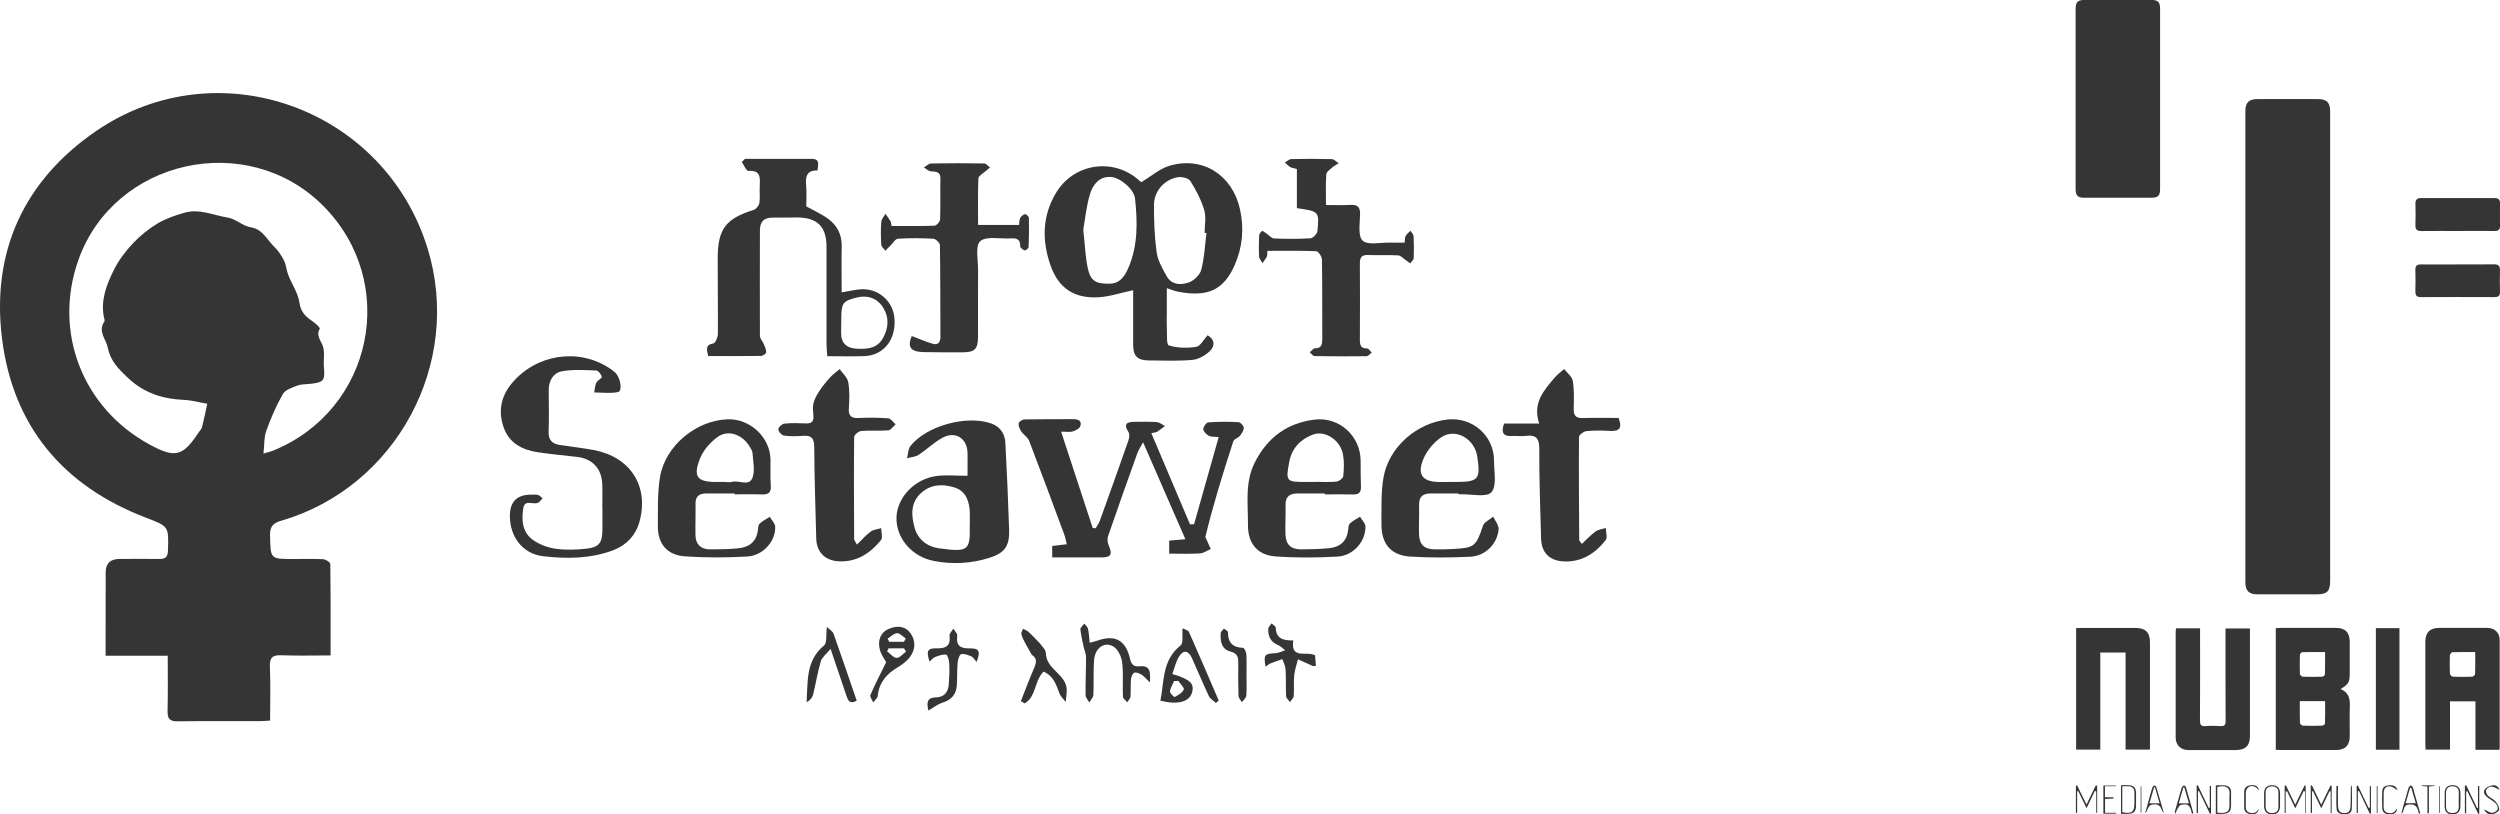 <?xml version="1.0" encoding="UTF-8"?>
<svg id="Layer_2" data-name="Layer 2" xmlns="http://www.w3.org/2000/svg" viewBox="0 0 462.03 150.52">
  <defs>
    <style>
      .cls-1 {
        fill: #353535;
        stroke-width: 0px;
      }
    </style>
  </defs>
  <g id="Layer_1-2" data-name="Layer 1">
    <g>
      <g>
        <path class="cls-1" d="M61.09,121.13c-3.15,0-6.09.09-9.02-.03-1.66-.07-2.27.38-2.19,2.13.14,3.25.04,6.52.04,9.94-.83.05-1.45.11-2.07.11-5.01,0-10.01-.04-15.02.03-1.45.02-1.89-.47-1.86-1.88.08-3.33.03-6.66.03-10.24h-11.48c0-1.58,0-2.91,0-4.24,0-3.72,0-7.45.01-11.17q0-2.47,2.56-2.48c2.44,0,4.88-.04,7.32,0,1.1.02,1.58-.26,1.63-1.5.15-4.61.16-4.5-4.18-6.17C11.64,89.78,2.41,78.77.38,62.62c-2.02-16.07,4.03-29.25,17.38-38.4,22.45-15.39,53.3-4.28,61.28,21.74,6.5,21.2-5.82,44.12-27.11,50.29-1.63.47-2.06,1.21-2.02,2.79.1,4.27.03,4.27,4.24,4.27,1.86,0,3.73-.06,5.58.04.47.03,1.31.56,1.31.88.08,5.56.06,11.12.06,16.9ZM48.69,83.82c.96-.28,1.34-.35,1.69-.5,18.59-7.5,23.46-31.14,9.34-45.29-14.03-14.07-38.61-8.63-45.23,10.01-4.72,13.3.75,27.42,13.24,34.16,4.65,2.51,6.06,2.15,8.99-2.29.21-.32.53-.62.62-.97.36-1.43.65-2.88.96-4.32-1.45-.25-2.89-.66-4.35-.72-3.91-.16-7.34-1.28-10.26-4.02-1.71-1.61-3.28-3.13-3.76-5.6-.32-1.62-1.91-3.01-.64-4.86.13-.19-.05-.6-.11-.9-.58-3.12.53-5.94,1.85-8.61.88-1.78,2.13-3.44,3.5-4.9,1.34-1.43,2.92-2.71,4.59-3.71,1.53-.91,3.29-1.51,5.02-2,2.73-.77,5.33.49,7.96.91,1.46.23,2.75,1.55,4.22,1.79,2.27.37,2.99,2.29,4.34,3.58.75.72,1.36,1.64,1.83,2.58.41.82.45,1.82.79,2.68.67,1.72,1.83,3.35,2.06,5.11.26,1.9,1.35,2.7,2.66,3.61.45.31,1.18,1.03,1.1,1.17-.76,1.35.26,2.23.6,3.34.35,1.14.05,2.47.16,3.7.22,2.59,0,2.9-2.63,3.18-.77.08-1.58.04-2.28.31-.97.38-2.23.77-2.67,1.55-1.23,2.16-2.23,4.47-3.07,6.81-.43,1.19-.34,2.57-.52,4.22Z"/>
        <path class="cls-1" d="M210.94,33.66c1.87-1.12,3.41-2.5,5.21-3.03,6.13-1.8,11.61,1.71,13.01,8.02.79,3.56.49,7.02-.98,10.35-2.05,4.66-5.05,5.96-10.52,4.9-.55-.11-1.08-.34-2.02-.64,0,1.66,0,3.09,0,4.52,0,.83-.04,1.67,0,2.5.07,1.24-.1,3.41.36,3.55,1.58.5,3.41.53,5.08.27.76-.12,1.35-1.33,2.1-2.14,1.29.73,1.43,1.94.44,2.9-.84.82-2.11,1.55-3.25,1.65-2.67.25-5.38.12-8.07.1-2.12-.02-2.88-.81-2.88-2.93,0-3.44,0-6.88,0-10.05-2.26.48-4.32,1.19-6.42,1.31-4.48.25-7.37-1.67-8.85-5.89-1.61-4.61-1.56-9.21,1.08-13.51,3.36-5.47,10.76-6.44,15.44-2.07.18.17.41.28.27.19ZM222.95,43.06c-.11,0-.22-.02-.32-.03,0-1.41.31-2.91-.07-4.2-.57-1.89-1.51-3.71-2.57-5.38-.34-.54-1.62-.83-2.37-.69-2.49.46-4.34,2.59-4.35,5.13-.01,2.93.09,5.89.5,8.78.21,1.51,1.08,2.98,1.84,4.36.9,1.65,2.64,1.68,4.07,1.18.96-.33,2.08-1.41,2.33-2.36.58-2.2.67-4.52.96-6.79ZM200.2,42.41c.3,2.76.38,4.89.79,6.95.51,2.56,1.45,3.1,4.05,3.07,1.98-.02,2.82-1.41,3.47-2.87,1.81-4.13,1.73-8.5,1.26-12.86-.19-1.75-2.77-3.91-4.5-4-2.18-.11-3.31,1.48-3.83,3.19-.69,2.29-.91,4.73-1.23,6.52Z"/>
        <path class="cls-1" d="M137.69,29.36c4.1,0,8.2,0,12.3,0,1.64,0,1.17,1.1,1.1,2.15-1.94-.08-2.26,1.06-2.11,2.7.13,1.39.03,2.8.03,3.93,1.5.83,2.85,1.43,4.02,2.28,1.7,1.23,2.57,2.95,2.53,5.12-.06,2.8-.01,5.6-.01,8.49,1.34-.22,2.39-.47,3.46-.56,3.26-.26,6.05,2.15,6.3,5.38.31,3.88-1.97,6.81-5.5,6.96-2.24.09-4.48.02-6.92.02-.05-.8-.14-1.55-.14-2.3,0-5.97.01-11.94,0-17.91,0-3.72-1.69-5.41-5.41-5.43-1.48-.01-2.95.06-4.43.03-1.66-.03-2.48.68-2.47,2.4.01,6.48-.04,12.97,0,19.45,0,.51.51,1.01.73,1.54.2.49.45,1.02.43,1.51-.01.25-.6.65-.94.66-3.26.05-6.52.03-9.78.03-.27-1.2-.58-2.07.96-2.34.38-.07.83-1.14.83-1.75.04-4.68-.05-9.37-.03-14.06.02-5.36,1.5-7.26,6.65-8.87.45-.14.98-.79,1.05-1.26.16-1.07,0-2.18.07-3.27.09-1.54.09-2.84-2.1-2.67-.36.03-.81-1.07-1.22-1.65.2-.2.4-.39.6-.59ZM158.77,64.46c1.55.04,3.39-.07,4.45-2.04.98-1.82,1.14-3.66.05-5.48-1.09-1.84-2.95-2.5-5.16-1.9-2.36.64-2.61.99-2.63,3.85,0,.9-.03,1.79-.03,2.69q0,2.89,3.31,2.88Z"/>
        <path class="cls-1" d="M196.11,79.78c2.03,6.19,3.93,11.99,5.83,17.79.18.02.37.04.55.06.25-.44.58-.86.75-1.33,1.78-4.94,3.56-9.89,5.29-14.85.17-.49.27-1.21.03-1.59-1.04-1.61-.2-1.9,1.19-1.9,1.35,0,2.7-.06,4.04.05.52.04,1,.47,1.51.72-.47.35-.93.73-1.42,1.05-.2.13-.48.13-1.1.28,2.42,5.69,4.78,11.27,7.15,16.85.25-.01.5-.02.75-.04,1.5-5.3,2.99-10.59,4.55-16.1-.77-.08-1.39,0-1.84-.24-.45-.24-1-.8-1.01-1.23-.01-.42.57-1.22.94-1.24,1.85-.14,3.72-.14,5.57-.04.36.02.96.66.97,1.02.01.5-.36,1.07-.71,1.5-.33.41-1.09.59-1.22,1.01-1.92,5.91-3.76,11.84-5.17,17.69.34.74.67,1.49,1.01,2.23-.68.28-1.34.77-2.03.81-1.84.12-3.69.04-5.66.04v-2.41c.89-.08,1.76-.15,2.99-.26-2.57-5.89-5.08-11.64-7.82-17.92-.51.97-.84,1.45-1.04,1.98-1.84,5.13-3.67,10.26-5.44,15.41-.17.5-.08,1.21.14,1.71.71,1.55.43,2.17-1.21,2.18-3.06.02-6.11,0-9.24,0v-2.11c.82-.1,1.62-.19,2.69-.32-.17-.66-.26-1.26-.47-1.81-2.14-5.77-4.27-11.54-6.48-17.29-.26-.67-1.04-1.13-1.47-1.76-.28-.42-.54-1-.48-1.46.04-.3.67-.74,1.05-.75,3.01-.06,6.03-.02,9.04-.05.93,0,1.63.3,1.32,1.29-.14.44-.87.81-1.41.98-.51.17-1.12.04-2.15.04Z"/>
        <path class="cls-1" d="M111.31,93.83c0-1.48.06-2.95-.01-4.43-.14-2.85-1.83-4.62-4.66-4.96-2.42-.29-4.85-.49-7.26-.86-2.88-.44-5.29-1.68-6.31-4.62-1.02-2.95-.5-5.7,1.51-8.11,4.5-5.4,12.3-6.6,18.06-2.8.37.25.75.51,1.07.82.99.95,1.36,3.39.52,3.58-1.41.31-2.94.08-4.42.08.12-.61.14-1.27.4-1.81.21-.44,1.05-.79,1-1.08-.08-.46-.66-1.16-1.04-1.17-2.15-.07-4.37-.24-6.45.18-1.45.29-2.32,1.74-2.31,3.42.01,2.57.08,5.14-.02,7.7-.06,1.56.67,2.24,2.05,2.46,2.09.33,4.2.55,6.28.94,6.75,1.26,10.26,6.64,8.47,13.24-.65,2.42-2.34,4.31-4.76,5.24-4.24,1.63-8.71,1.66-13.1,1.14-3.77-.45-6.1-3.63-6.1-7.43q0-4.03,4.08-3.94c.38,0,.79-.05,1.15.06.3.1.54.4.81.61-.28.28-.5.68-.84.83-.89.4-2.45-.66-2.71.96-.36,2.21-.22,4.52,1.81,5.93,1.2.84,2.74,1.41,4.2,1.61,1.88.26,3.85.19,5.75-.03,2.22-.26,2.81-1.09,2.85-3.32.03-1.41,0-2.82,0-4.24,0,0-.01,0-.02,0Z"/>
        <path class="cls-1" d="M164.76,41.76c2.71,0,5.33.05,7.94-.05.38-.01,1.03-.74,1.04-1.16.1-2.5,0-5,.06-7.51.03-1.37-.84-1.29-1.78-1.38-.44-.04-.85-.47-1.27-.72.44-.25.87-.72,1.32-.73,3.27-.06,6.54-.06,9.82,0,.37,0,.72.49,1.08.76-.3.24-.62.47-.91.73-.44.4-1.22.81-1.24,1.24-.11,2.81-.06,5.63-.06,8.63h7.58c.06-.44.02-.92.21-1.29.17-.32.57-.64.91-.7.19-.03.69.45.69.7.05,1.79.03,3.59-.05,5.38-.01.23-.56.68-.72.62-.34-.11-.85-.51-.84-.76.07-1.45-.82-1.52-1.87-1.46-1.9.11-4.4-.47-5.51.52-.96.86-.38,3.49-.4,5.34-.03,4.11,0,8.21-.01,12.32-.01,2.29-.61,2.87-2.84,2.87-2.44,0-4.88.02-7.31-.04-2.4-.07-2.92-1.02-2.1-2.97,1.33.5,2.59,1.07,3.92,1.44.93.26,1.39-.29,1.38-1.29-.03-5.65,0-11.29-.09-16.94,0-.42-.77-1.16-1.22-1.19-2.17-.12-4.37-.14-6.54,0-.49.03-.94.83-1.4,1.28-.32.31-.62.62-.93.93-.26-.37-.73-.72-.75-1.11-.09-1.41-.11-2.83,0-4.23.04-.51.5-.99.77-1.48.32.46.65.91.94,1.38.09.15.09.37.19.86Z"/>
        <path class="cls-1" d="M234.23,46.39c-.05.56,0,.84-.1,1.03-.22.43-.53.81-.8,1.21-.22-.4-.6-.8-.63-1.21-.08-1.28-.05-2.57,0-3.85.02-.31.27-.74.54-.86.17-.08.56.28.84.47.46.3.91.87,1.38.89,2.24.09,4.5.11,6.73-.03.47-.03,1.23-.82,1.28-1.32.37-3.65.32-3.65-3.79-4.25v-7.24c-.53-.15-.93-.18-1.23-.36-.37-.22-.66-.56-.99-.84.4-.22.79-.62,1.19-.63,2.5-.06,5.01-.06,7.51.01.42.01.83.5,1.25.77-.38.24-.8.43-1.13.72-.44.39-1.13.83-1.16,1.3-.14,1.78-.06,3.57-.06,5.69,1.6,0,3.05.06,4.48-.02,1.28-.07,1.85.31,1.82,1.71-.03,1.69-.43,4.08.48,4.9.97.88,3.28.31,5,.36.88.02,1.77,0,2.76,0,.07-.53.02-.95.19-1.24.2-.37.58-.64.89-.96.2.34.55.68.57,1.03.07,1.34.08,2.69.02,4.04-.02.33-.42.65-.65.97-.27-.21-.54-.42-.82-.61-.46-.31-.92-.84-1.4-.87-1.86-.11-3.72,0-5.58-.07-1.22-.05-1.51.5-1.5,1.62.04,4.68.02,9.37,0,14.05,0,.97.17,1.62,1.35,1.6.28,0,.56.5.84.76-.31.23-.63.66-.94.67-3.21.04-6.42.04-9.62-.02-.3,0-.59-.45-.89-.7.31-.25.62-.73.92-.73,1.32,0,1.39-.79,1.39-1.78-.02-4.88.02-9.75-.06-14.63,0-.54-.66-1.52-1.05-1.54-2.94-.13-5.88-.07-9.03-.07Z"/>
        <path class="cls-1" d="M178.81,87.94c0-1.59.03-2.92,0-4.26-.08-2.71-2.28-4.08-4.67-2.76-1.55.86-2.86,2.16-4.36,3.13-.6.39-1.43.43-2.15.64.2-.76.18-1.69.63-2.26,2.93-3.74,10.46-5.79,14.98-4.15,1.59.58,2.47,1.86,2.56,3.51.28,5.38.53,10.76.7,16.15.09,2.98-.83,4.26-3.62,5.14-3.36,1.07-6.83,1.26-10.27.6-4.15-.8-7.03-4.28-6.93-8.06.1-3.66,3.32-7.11,7.4-7.65,1.75-.23,3.55-.04,5.72-.04ZM179.23,97.26c0-.83.02-1.67,0-2.5-.05-2.06-.71-3.98-2.75-4.64-2.06-.67-4.28-.72-6.16.91-2.08,1.81-1.91,4.17-1.32,6.39.57,2.16,2.2,3.58,4.53,3.91,5.36.74,5.79.42,5.69-4.07Z"/>
        <path class="cls-1" d="M277.98,78.28h6.49c-1.3-3.78.86-6.16,2.91-8.56.49-.57,1.13-1.02,1.7-1.52.55.73,1.46,1.4,1.59,2.2.28,1.69.21,3.45.17,5.18-.03,1.24.43,1.72,1.68,1.68,2.23-.07,4.46-.02,6.61-.02.73,1.88.15,2.49-1.54,2.4-1.47-.08-2.96-.11-4.42.04-.5.05-1.35.7-1.35,1.08-.05,6.35,0,12.7.04,19.05,0,.1.13.21.48.72.86-.8,1.63-1.64,2.53-2.3.52-.38,1.26-.44,1.9-.65.01.75.35,1.75-.01,2.22-1.93,2.48-4.41,4.09-7.72,3.96-2.64-.11-4.16-1.59-4.23-4.24-.15-5.52-.36-11.04-.33-16.55.01-2.01-.65-2.66-2.54-2.41-.82.11-1.67-.03-2.5.02-1.64.1-2.06-.63-1.47-2.3Z"/>
        <path class="cls-1" d="M158.36,100.66c.97-.94,1.69-1.79,2.57-2.43.52-.38,1.28-.42,1.93-.62,0,.75.32,1.76-.04,2.2-1.97,2.42-4.41,4.07-7.75,3.93-2.56-.11-4.16-1.66-4.22-4.24-.14-5.65-.34-11.29-.37-16.94,0-1.67-.62-2.13-2.14-2.01-1.15.09-2.32.11-3.46-.05-.42-.06-1.04-.75-1.03-1.15,0-.38.68-1.02,1.11-1.06,1.33-.14,2.69-.09,4.04-.04,1.01.04,1.4-.38,1.33-1.37-.05-.77-.18-1.57,0-2.3.18-.79.6-1.55,1.05-2.24.59-.9,1.27-1.76,2-2.56.53-.59,1.2-1.05,1.81-1.57.55.8,1.42,1.55,1.58,2.43.27,1.56.22,3.2.11,4.8-.11,1.51.52,1.88,1.89,1.81,1.79-.09,3.6-.08,5.39.06.48.04.91.72,1.36,1.11-.45.39-.87,1.07-1.35,1.11-1.66.14-3.34-.02-5,.12-.49.04-1.31.72-1.31,1.12-.07,6.29-.03,12.58,0,18.87,0,.17.16.33.51,1Z"/>
        <path class="cls-1" d="M244.83,91.2c-1.67,0-3.34,0-5,0-1.46-.01-2.29.55-2.24,2.16.05,1.79-.09,3.6-.02,5.39.07,1.92,1,2.78,2.93,2.78,1.67,0,3.34-.06,5-.2,2.01-.17,3.36-1.16,3.64-3.29.06-.44.05-1.03.32-1.28.54-.52,1.25-.85,1.89-1.26.35.6.98,1.2,1,1.81.07,2.72-2.23,5.39-5.13,5.55-3.83.22-7.71.25-11.53-.03-3.35-.25-5.08-2.46-5.05-5.79.03-3.89-.61-7.85,1.25-11.55,2.3-4.58,5.97-7.32,11.05-7.94,4.57-.56,8.48,3.01,8.52,7.57.01,1.6,0,3.21.06,4.81.05,1.1-.41,1.48-1.47,1.45-1.73-.05-3.47-.01-5.2-.01,0-.06,0-.11,0-.17ZM243.17,89.08s0-.02,0-.03c1.28,0,2.57.09,3.84-.05.46-.05,1.2-.61,1.24-.99.13-1.33.19-2.71-.05-4.02-.48-2.65-3.29-4.52-5.57-3.67-2.28.85-3.88,2.53-4.35,4.99-.7,3.69-.58,3.77,3.15,3.76.58,0,1.15,0,1.73,0Z"/>
        <path class="cls-1" d="M269.56,91.2c-1.73,0-3.46,0-5.2,0-1.41,0-2.13.63-2.09,2.11.04,1.8-.07,3.59-.02,5.39.06,1.94.95,2.79,2.88,2.83,1.15.02,2.31-.01,3.46-.07,3.94-.21,4.21-.52,5.47-4.28.23-.7,1.25-1.14,1.91-1.7.35.78,1.05,1.6.99,2.35-.21,2.66-2.45,4.93-5.21,5.06-3.71.18-7.45.21-11.15-.03-3.56-.23-5.31-2.36-5.29-5.97.02-2.88-.11-5.81.37-8.62.98-5.65,6.15-10.13,11.87-10.74,4.56-.49,8.54,2.98,8.56,7.55,0,2.03.57,4.71-.48,5.89-.9,1.01-3.73.32-5.7.38-.13,0-.26,0-.39,0,0-.05,0-.09,0-.14ZM267.65,89.07h0c.45,0,.9,0,1.35,0,4.25,0,4.65-.46,4.02-4.68-.5-3.36-4.09-5.36-6.7-3.55-1.26.87-2.41,2.2-3.07,3.57-1.52,3.19-.5,4.67,2.87,4.67.51,0,1.03,0,1.54,0Z"/>
        <path class="cls-1" d="M135.74,91.2c-1.73,0-3.46.01-5.19,0-1.32-.01-2.04.51-2.01,1.93.04,1.92-.05,3.85-.01,5.77.03,1.7.99,2.62,2.67,2.63,1.73.01,3.47-.03,5.19-.19,1.97-.19,3.37-1.13,3.66-3.27.06-.44.06-1.02.33-1.28.53-.52,1.24-.86,1.88-1.27.35.6.98,1.2,1.01,1.81.1,2.68-2.23,5.35-5.15,5.52-3.83.22-7.71.24-11.54-.03-3.32-.23-5.03-2.34-5-5.61.03-3.01-.09-6.06.39-9.01.94-5.78,6.65-10.5,12.49-10.71,4.16-.15,7.88,3.33,7.94,7.46.02,1.6-.06,3.21.05,4.81.09,1.32-.47,1.67-1.68,1.62-1.67-.07-3.34-.02-5.01-.02v-.16ZM133.98,89.08h0c.45,0,.93.1,1.34-.03,1.29-.39,3.23,1.04,3.82-.97.39-1.34.02-2.91-.07-4.38-.02-.36-.27-.71-.46-1.05-1.32-2.34-4.04-3.34-6.02-1.87-1.33.98-2.6,2.41-3.2,3.92-1.37,3.4-.55,4.39,3.05,4.37.51,0,1.03,0,1.54,0Z"/>
        <path class="cls-1" d="M212.53,126.14c-.7-.67-1.06-1.13-1.53-1.43-.4-.25-.99-.52-1.36-.39-.31.11-.58.76-.62,1.19-.1,1.08,0,2.18-.09,3.26-.03.35-.4.68-.61,1.02-.27-.34-.77-.68-.79-1.03-.09-2.11.11-4.25-.14-6.33-.13-1.05-.76-2.43-1.6-2.93-1.71-1.02-3.45.28-3.6,2.56-.14,2.11-.02,4.23-.12,6.34-.02.49-.49.95-.75,1.43-.24-.45-.68-.89-.69-1.34-.03-2.37.09-4.73.08-7.1,0-.59-.29-1.17-.42-1.76-.23-1.11-.51-2.21-.62-3.33-.03-.33.48-.7.74-1.05.23.32.59.62.67.97.17.78.21,1.59.31,2.56.58-.15.94-.21,1.28-.34,3.39-1.23,5.39-.18,6.19,3.38.23,1.04.75,1.42,1.71,1.32,2.05-.21,2.07,1.07,1.94,3.02Z"/>
        <path class="cls-1" d="M216.66,124.57c3.36.99,4.13,1.79,3.62,3.48-.51,1.67-2.66,2.26-5.82,1.44.72-3.58.28-7.48,3.74-10.22.53-.42.24-1.89.35-3.15.32.18,1.02.32,1.19.69,1.88,4.2,3.67,8.43,5.49,12.65-.17.15-.34.31-.51.46-.44-.42-1.05-.75-1.3-1.26-1.1-2.32-2.07-4.69-3.13-7.02-.68-1.49-1.62-1.6-2.45-.19-.55.94-.8,2.06-1.18,3.12ZM217.77,125.84c-.26.01-.53.02-.79.03-.27.64-.69,1.26-.75,1.92-.03.33.79,1.08.87,1.03.64-.36,1.41-.78,1.67-1.39.14-.33-.64-1.05-1.01-1.6Z"/>
        <path class="cls-1" d="M192.84,124.13c-1.71,1.77-1.35,4.7-3.48,5.86-.23-.14-.46-.28-.69-.41.81-2.05,1.58-4.13,2.46-6.15.47-1.08.5-1.83-.43-2.39-.42-.76-.87-1.5-1.27-2.27-.26-.5-.55-1.01-.67-1.56-.07-.3.19-.66.3-1,.35.19.75.31,1.03.57.69.63,1.31,1.32,2.1,2.13.3.46,1.09,1.13,1.1,1.8.03,3.07,3.94,3.91,3.86,6.96-.02.69-.13,1.38-.2,2.07-.39-.53-.93-1-1.15-1.59-.61-1.62-1.11-3.27-2.96-4.03Z"/>
        <path class="cls-1" d="M152.82,115.86c.51.51,1.07.81,1.23,1.26,1.46,4.09,2.85,8.2,4.28,12.38-1.33.73-1.63-.1-1.92-.98-.89-2.66-1.79-5.31-2.91-8.61-.84,1.03-1.59,1.58-1.8,2.28-.59,2.02-.92,4.1-1.42,6.15-.14.57-.53,1.08-1.21,1.44.24-3.79-.19-7.69,3.24-10.51.56-.46.31-1.89.51-3.4Z"/>
        <path class="cls-1" d="M233.9,123.24c-.4-2.24-.22-2.43,1.81-2.52.61-.03,1.21-.36,1.81-.55-.47-.34-.9-.79-1.42-1.01-1.34-.56-1.75-1.64-1.71-2.93.01-.35.4-.68.61-1.02.27.27.78.54.78.81.05,2.03,1.4,2.37,3.24,2.34-.55,3.64,2.48,1.87,4.03,2.76.04.6.09,1.27.14,1.93-.31.03-.45.09-.55.04-.92-.4-1.84-.82-2.76-1.24-.24.98-.59,1.95-.69,2.94-.13,1.27,0,2.56-.09,3.84-.03.39-.45.75-.69,1.13-.25-.37-.7-.72-.72-1.1-.09-1.66,0-3.33-.1-4.99-.04-.63-.39-1.24-.6-1.85-.73.26-1.47.49-2.19.79-.32.13-.58.39-.93.63Z"/>
        <path class="cls-1" d="M163.77,122.37c-.24-.46-.92-1.34-1.17-2.33-.4-1.62.03-3.14,1.71-3.84,1.45-.6,2.98-.56,3.98.86,1.03,1.46.87,3.08-.19,4.46-.57.73-1.39,1.32-2.2,1.81-2.04,1.21-3.43,2.8-3.68,5.27-.04.43-.55.81-.84,1.22-.19-.47-.66-1.06-.52-1.38.86-1.98,1.85-3.9,2.91-6.06ZM167.45,120.41c-.13-.2-.25-.39-.38-.59h-2.86c-.09.19-.17.37-.26.56.59.43,1.17,1.19,1.76,1.21.57.01,1.16-.75,1.74-1.17ZM167.06,118.61c.11-.2.23-.41.34-.61-.54-.35-1.09-1-1.61-.98-.6.03-1.17.65-1.75,1.01.1.19.19.38.29.58h2.72Z"/>
        <path class="cls-1" d="M180.47,122.33c-.42-.47-.61-.88-.92-1.01-.61-.25-1.35-.56-1.92-.41-.33.08-.6.99-.65,1.55-.12,1.4-.05,2.82-.15,4.23-.12,1.64-.99,2.66-2.62,3.16-.9.28-1.69.92-2.64,1.47-.28-1.33-.37-2.39,1.38-2.43,1.61-.04,2.29-1.01,2.4-2.46.1-1.28.14-2.57.08-3.85-.03-.57-.3-1.55-.57-1.59-.66-.09-1.4.19-2.07.45-.37.14-.64.53-1,.84-.63-1.95-.4-2.5,1.26-2.46,1.75.05,2.66-.4,2.44-2.34-.05-.4.45-.87.7-1.3.25.43.77.9.72,1.3-.25,1.95.67,2.4,2.42,2.35,1.64-.04,1.92.62,1.15,2.5Z"/>
        <path class="cls-1" d="M230.37,124.74c0,1.28.07,2.57-.04,3.84-.04.42-.53.8-.81,1.2-.22-.39-.62-.77-.63-1.17-.07-1.98-.06-3.97-.04-5.95.01-1.09-.06-1.9-1.45-2.25-1.64-.41-1.91-1.92-1.8-3.41.02-.29.39-.55.6-.83.26.22.74.45.74.67,0,1.9.86,2.83,2.79,2.89.22,0,.58.76.61,1.19.08,1.28.03,2.56.03,3.84,0,0,0,0,0,0Z"/>
      </g>
      <g>
        <path class="cls-1" d="M430.64,64.13c0,14.41,0,28.83,0,43.24,0,1.91-.56,2.47-2.48,2.47-3.65,0-7.3,0-10.95,0-1.59,0-2.24-.65-2.24-2.26,0-29.01,0-58.02,0-87.03,0-1.6.65-2.24,2.26-2.24,3.71,0,7.42,0,11.13,0,1.66,0,2.28.63,2.28,2.31,0,14.5,0,29.01,0,43.51Z"/>
        <path class="cls-1" d="M399.21,18.27c0,5.52,0,11.03,0,16.55,0,1.38-.34,1.73-1.69,1.73-4.1,0-8.2,0-12.3,0-1.23,0-1.62-.39-1.62-1.62,0-11.1,0-22.19,0-33.29,0-1.27.39-1.65,1.69-1.65,4.1,0,8.2,0,12.3,0,1.23,0,1.62.39,1.62,1.63,0,5.55,0,11.1,0,16.64h0Z"/>
        <path class="cls-1" d="M420.58,116.09c.37-.02.66-.05.96-.05,3.38,0,6.75,0,10.13,0,1.77,0,2.58.83,2.59,2.62,0,1.9,0,3.8,0,5.7,0,1.73-.18,2.05-1.69,2.99,1.42.57,1.76,1.66,1.71,3.05-.07,1.9-.01,3.8-.02,5.7,0,1.65-.86,2.51-2.51,2.51-3.44,0-6.88,0-10.31,0-.26,0-.53-.02-.85-.04v-22.47ZM429.71,120.51c-1.49,0-2.86-.02-4.23.02-.16,0-.43.32-.43.5-.04,1.17-.04,2.34,0,3.51,0,.19.32.52.51.52,1.2.05,2.4.04,3.6,0,.19,0,.52-.27.52-.42.04-1.34.02-2.69.02-4.13ZM425.03,129.6c0,1.41-.02,2.72.03,4.03,0,.17.35.47.54.48,1.17.05,2.34.04,3.51,0,.2,0,.56-.24.57-.38.04-1.37.03-2.74.03-4.15h-4.67Z"/>
        <path class="cls-1" d="M461.92,138.57h-4.43v-8.95h-4.7v8.91h-4.51c-.02-.28-.05-.59-.05-.91,0-6.33,0-12.66,0-18.98,0-1.76.84-2.6,2.61-2.6,2.92,0,5.85-.01,8.77,0,1.45,0,2.35.86,2.36,2.28.01,6.57,0,13.14,0,19.71,0,.15-.03.3-.05.54ZM457.46,120.51c-1.5,0-2.87-.02-4.25.03-.16,0-.43.38-.44.59-.04,1.11-.05,2.23,0,3.34.01.22.34.59.53.59,1.2.05,2.41.05,3.61,0,.19,0,.51-.33.52-.51.05-1.29.02-2.59.02-4.04Z"/>
        <path class="cls-1" d="M383.69,116.09c.32-.02.62-.04.91-.04,3.35,0,6.69,0,10.04,0,1.89,0,2.7.81,2.7,2.69,0,6.27,0,12.54,0,18.81,0,.3,0,.6,0,.98h-4.51v-17.94h-4.67v17.95h-4.47v-22.44Z"/>
        <path class="cls-1" d="M415.82,116.12c0,.4,0,.75,0,1.11,0,6.24,0,12.48,0,18.72,0,1.88-.8,2.67-2.71,2.67-2.89,0-5.79.01-8.68,0-1.41,0-2.34-.92-2.34-2.31,0-6.51,0-13.02,0-19.53,0-.2.03-.41.06-.66h4.45c0,.4,0,.75,0,1.11,0,5.31.02,10.61-.02,15.92,0,.85.25,1.11,1.07,1.04.9-.07,1.81-.06,2.71,0,.77.05.97-.24.96-.97-.03-5.09-.02-10.19-.02-15.28,0-.57,0-1.14,0-1.79h4.52Z"/>
        <path class="cls-1" d="M443.45,138.56h-4.36v-22.47h4.36v22.47Z"/>
        <path class="cls-1" d="M454.11,42.69c-2.2,0-4.4-.02-6.6.01-.82.01-1.14-.28-1.11-1.11.04-1.3.04-2.59,0-3.89-.02-.76.26-1.1,1.05-1.1,4.52.01,9.05.01,13.57,0,.73,0,1.03.3,1.02,1.03-.03,1.36-.03,2.71,0,4.07.01.75-.31,1-1.04.99-2.29-.03-4.58-.01-6.88,0Z"/>
        <path class="cls-1" d="M454.25,48.86c2.2,0,4.4.03,6.6-.01.84-.02,1.21.23,1.18,1.13-.05,1.29-.03,2.59,0,3.89.02.72-.23,1.04-.99,1.04-4.55-.02-9.1-.02-13.65,0-.75,0-1.01-.31-1-1.03.03-1.33.04-2.65,0-3.98-.03-.81.33-1.04,1.08-1.03,2.26.03,4.52,0,6.78,0Z"/>
        <path class="cls-1" d="M430.74,150.27v-4c-.07-.02-.14-.03-.21-.05-.49,1-.97,2-1.53,3.16-.56-1.15-1.05-2.16-1.54-3.16-.06,0-.12.01-.18.02v4.01c-.08,0-.16,0-.23,0v-5.05c.07-.03.14-.05.21-.08.55,1.14,1.1,2.28,1.73,3.59.62-1.28,1.18-2.42,1.73-3.56.07.02.13.03.2.05v5.08c-.06,0-.12,0-.18,0Z"/>
        <path class="cls-1" d="M422.42,146.28v3.97c-.06,0-.13,0-.19,0v-5.02c.08-.03.16-.07.23-.1.54,1.13,1.08,2.26,1.72,3.58.63-1.3,1.18-2.42,1.73-3.55.07.02.14.03.21.05v5.01s-.08,0-.12,0v-3.95c-.09-.03-.17-.05-.26-.08-.49,1.01-.98,2.03-1.55,3.2-.55-1.15-1.03-2.14-1.5-3.13-.09,0-.17.01-.26.02Z"/>
        <path class="cls-1" d="M406.18,145.12c.68,1.4,1.35,2.81,2.03,4.21.06,0,.12-.02.18-.03v-4.05h.23v5.06l-.19.1c-.67-1.4-1.34-2.79-2.02-4.19-.07,0-.13,0-.2,0v4.06c-.08,0-.16,0-.24,0v-5.09c.07-.03.14-.05.21-.08Z"/>
        <path class="cls-1" d="M455.54,150.31v-5.09c.08-.03.16-.07.25-.1.67,1.4,1.33,2.81,2,4.21.06,0,.11-.01.17-.02v-4.04c.08,0,.16,0,.24,0v5.09c-.06.03-.12.05-.18.08-.67-1.4-1.35-2.81-2.02-4.21-.07.01-.14.03-.22.04v4.05c-.08,0-.16,0-.24,0Z"/>
        <path class="cls-1" d="M387.58,145.23v4.99c-.06,0-.11,0-.17,0v-3.96c-.09-.03-.18-.05-.26-.08-.48,1-.96,2-1.53,3.19-.56-1.14-1.05-2.14-1.53-3.14-.07,0-.14,0-.21,0v4c-.08,0-.15,0-.23,0v-5c.07-.03.14-.07.21-.1.55,1.12,1.11,2.24,1.75,3.54.62-1.27,1.17-2.4,1.72-3.53.08.03.16.06.24.09Z"/>
        <path class="cls-1" d="M437.97,149.26v-3.97c.07,0,.14,0,.21,0v5.03l-.2.09c-.67-1.4-1.33-2.81-2-4.21-.07,0-.14.02-.22.03v4.03c-.07,0-.14,0-.22,0v-4.99c.07-.04.15-.07.22-.11.66,1.38,1.32,2.77,1.99,4.15.07-.01.14-.03.21-.04Z"/>
        <path class="cls-1" d="M418.43,147.73c0-.36,0-.72,0-1.08.01-1.04.48-1.52,1.45-1.53.98-.01,1.48.49,1.5,1.49.01.78.01,1.57,0,2.35-.01,1.01-.53,1.56-1.46,1.56-.95,0-1.47-.53-1.49-1.52,0-.42,0-.84,0-1.26ZM421.08,147.8c0-.45,0-.9,0-1.35,0-.75-.44-1.1-1.13-1.12-.73-.02-1.22.31-1.23,1.11,0,.87-.02,1.74,0,2.62.02.83.44,1.24,1.22,1.21.76-.03,1.16-.42,1.14-1.2,0-.42,0-.84,0-1.26Z"/>
        <path class="cls-1" d="M405.1,150.42c-.22-1.04-.45-2.03-1.84-1.7-.48.11-.5.03-1.28,1.72-.02-.25-.07-.37-.04-.48.4-1.45.81-2.89,1.24-4.33.06-.19.26-.36.43-.49.03-.02.32.17.36.3.48,1.6.93,3.21,1.38,4.82l-.25.15ZM404.54,148.47c-.32-1.09-.59-2.03-.86-2.96-.06,0-.11,0-.17,0-.27.96-.54,1.93-.84,2.96h1.87Z"/>
        <path class="cls-1" d="M447.05,150.43c-.24-1-.4-1.88-1.81-1.76-1.25.11-.73,1.21-1.46,1.78.11-.45.17-.73.25-1.02.36-1.27.71-2.54,1.09-3.81.06-.19.27-.34.41-.5.13.13.35.24.39.4.47,1.57.91,3.15,1.36,4.73-.08.06-.16.11-.23.17ZM444.6,148.44h1.86c-.3-1.02-.56-1.93-.83-2.84-.07,0-.14-.01-.21-.02-.27.92-.54,1.85-.83,2.86Z"/>
        <path class="cls-1" d="M399.93,150.28c-.64-.55-.37-1.65-1.8-1.62-1.38.03-1.04,1.13-1.7,1.63.19-.67.38-1.34.57-2.01.25-.9.49-1.8.76-2.68.05-.17.21-.35.37-.43.07-.04.35.14.38.26.48,1.62.94,3.24,1.41,4.86ZM397.25,148.46h1.87c-.3-1.06-.58-2.01-.85-2.96-.06,0-.11,0-.17,0-.27.94-.54,1.88-.85,2.95Z"/>
        <path class="cls-1" d="M451.81,147.78c0-.45-.01-.9,0-1.35.03-.87.55-1.33,1.46-1.32.91.01,1.42.48,1.44,1.36.02.87.02,1.75,0,2.62-.02.91-.57,1.44-1.49,1.43-.88,0-1.39-.5-1.42-1.39-.01-.45,0-.9,0-1.35ZM454.41,147.78c0-.42-.02-.84,0-1.26.04-.8-.38-1.18-1.13-1.2-.74-.02-1.21.34-1.22,1.13-.01.9-.02,1.8,0,2.7.02.79.48,1.13,1.23,1.11.7-.02,1.12-.37,1.11-1.12,0-.45,0-.9,0-1.35Z"/>
        <path class="cls-1" d="M409.51,150.42v-5.28c.58,0,1.14-.05,1.69.01.72.08,1.13.51,1.13,1.26,0,.81,0,1.62,0,2.43,0,1.15-.41,1.55-1.57,1.58-.38,0-.77,0-1.25,0ZM409.79,150.19c.28.02.45.04.63.05,1.29.01,1.61-.3,1.62-1.57,0-.54-.05-1.09,0-1.62.19-1.63-.79-1.99-2.26-1.6v4.74Z"/>
        <path class="cls-1" d="M391.99,145.11c.48,0,.9-.02,1.32,0,1.07.06,1.45.44,1.46,1.51.01.72,0,1.44,0,2.17,0,1.22-.39,1.6-1.63,1.62-.36,0-.71,0-1.15,0v-5.31ZM392.23,150.12c1.79.32,2.24-.05,2.24-1.77,0-.63,0-1.26,0-1.9,0-.74-.41-1.1-1.12-1.14-.35-.02-.71,0-1.13,0v4.81Z"/>
        <path class="cls-1" d="M391.09,150.37h-2.36v-5.2h2.34v.13h-2.05v2.04h1.58c0,.08.01.16.02.23-.5.03-1,.06-1.58.09v2.55h2.07c0,.05-.01.1-.02.15Z"/>
        <path class="cls-1" d="M432.08,145.23c0,1.05,0,2.1,0,3.15,0,1.47.26,1.88,1.18,1.88.91,0,1.16-.42,1.17-1.9,0-.96.02-1.92.03-2.88,0-.05.05-.1.19-.37,0,1.65.08,3.09-.03,4.51-.05.68-.76.89-1.4.88-.67-.02-1.35-.26-1.4-1.01-.09-1.41-.02-2.83-.02-4.25.1,0,.19,0,.29,0Z"/>
        <path class="cls-1" d="M461.92,145.95c-.52-.22-1-.55-1.5-.59-.31-.02-.81.32-.95.63-.12.25.06.79.29,1.02.41.42,1.04.64,1.43,1.09.36.41.7,1.01.69,1.51,0,.3-.67.72-1.1.85-.65.2-1.24-.08-1.61-.7-.04-.06,0-.16,0-.16.44.22.87.58,1.33.62.36.03.9-.27,1.07-.58.14-.26-.04-.85-.28-1.11-.4-.43-.96-.72-1.44-1.07-.52-.38-1.01-.9-.67-1.5.23-.4.85-.71,1.34-.81.64-.14,1.21.17,1.42.8Z"/>
        <path class="cls-1" d="M417.45,149.43c-.12.96-.77,1.15-1.52,1.04-.73-.1-1.2-.5-1.18-1.33.02-.96-.02-1.92.01-2.89.02-.79.57-1.07,1.26-1.14.73-.07,1.31.15,1.49.97-.23-.21-.42-.47-.68-.62-.84-.48-1.74.02-1.77.99-.02.81,0,1.62-.01,2.44-.01.58.06,1.11.71,1.3.63.18,1.2.09,1.56-.55.04-.08.09-.15.14-.22Z"/>
        <path class="cls-1" d="M443.12,146.06c-.48-.28-.85-.62-1.27-.71-.76-.17-1.28.3-1.31,1.08-.03.84,0,1.68-.02,2.52,0,.58.1,1.1.75,1.27.59.15,1.14.07,1.5-.51.06-.09.13-.18.26-.2-.12.75-.68,1-1.35,1-.7,0-1.36-.25-1.41-1.09-.06-1.08-.05-2.16,0-3.24.03-.75.6-.99,1.24-1.05.72-.06,1.35.1,1.6.93Z"/>
        <path class="cls-1" d="M448.63,145.36c-.45-.05-.77-.08-1.08-.11,0-.04,0-.07,0-.11h2.4s0,.07,0,.1c-.31.03-.61.07-1.06.12v4.94h-.27v-4.94Z"/>
        <path class="cls-1" d="M439.4,145.28v4.98s-.1,0-.15,0v-4.97h.15Z"/>
        <path class="cls-1" d="M450.8,150.24v-4.93s.09,0,.13,0v4.92h-.13Z"/>
        <path class="cls-1" d="M395.75,145.33v4.88s-.09,0-.13,0v-4.87s.09-.01.13-.02Z"/>
      </g>
    </g>
  </g>
</svg>